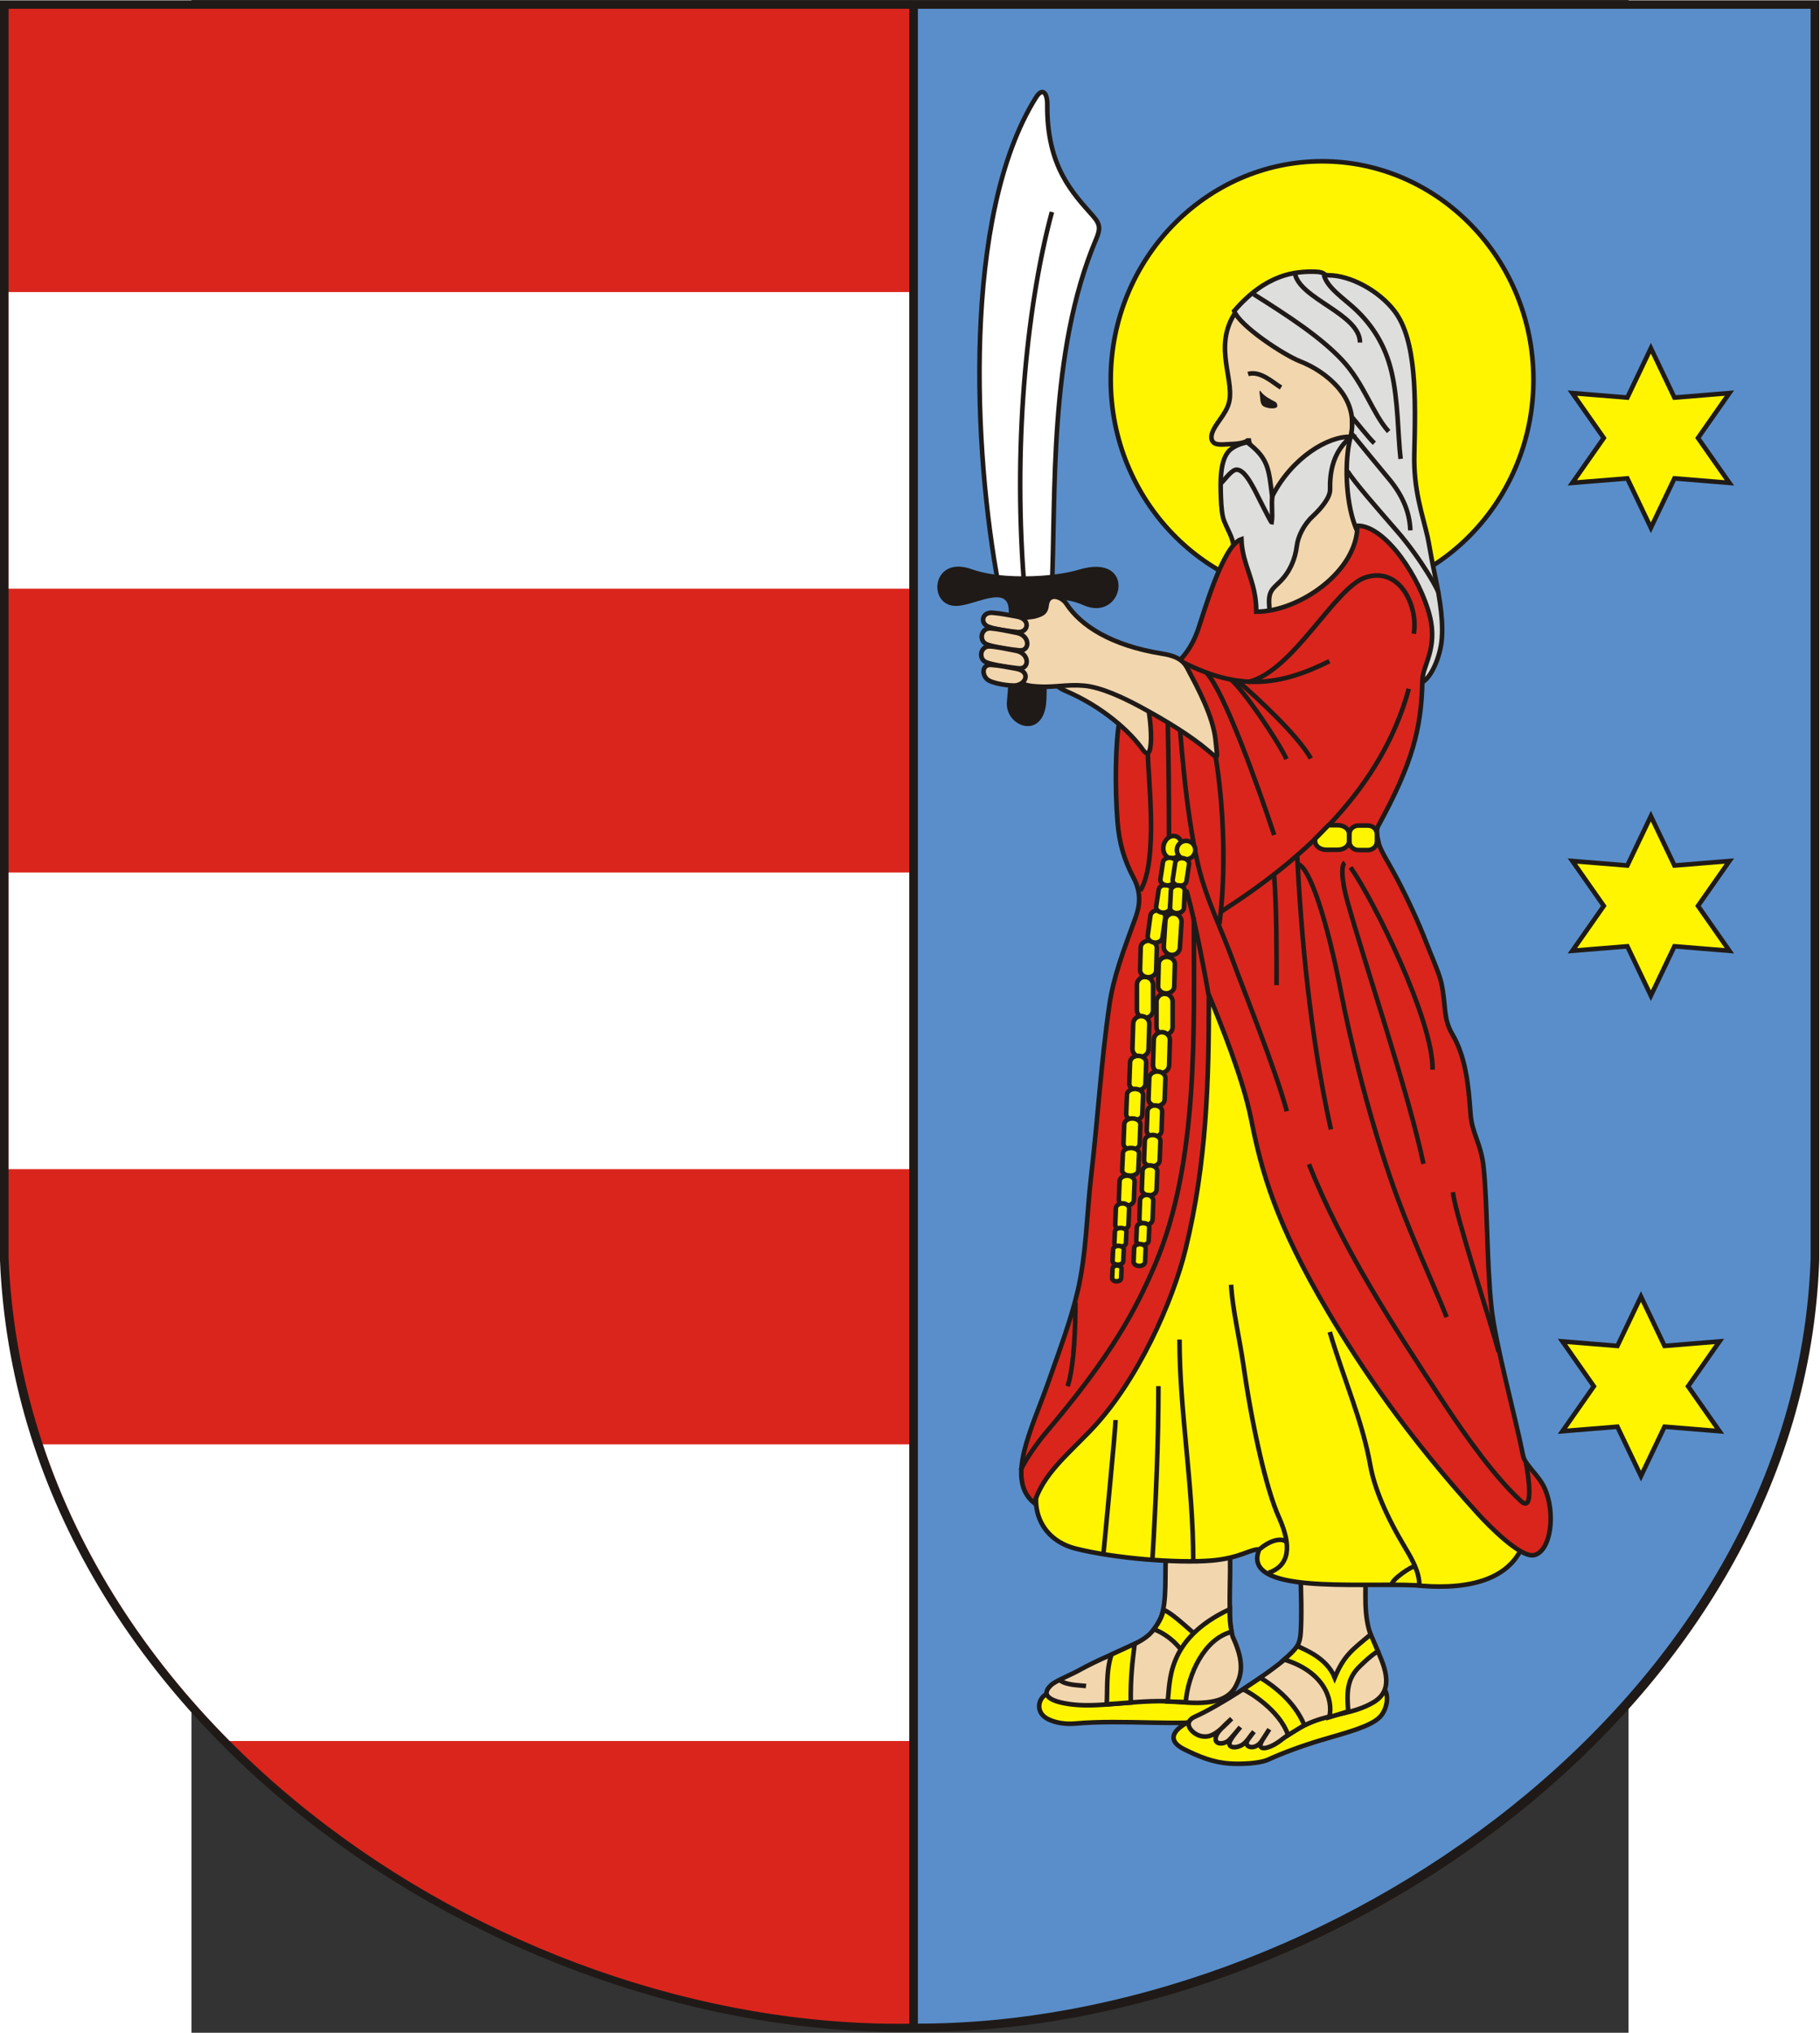 <?xml version="1.0" encoding="UTF-8" standalone="no"?>
<!-- Creator: CorelDRAW -->
<svg
   xmlns:dc="http://purl.org/dc/elements/1.1/"
   xmlns:cc="http://web.resource.org/cc/"
   xmlns:rdf="http://www.w3.org/1999/02/22-rdf-syntax-ns#"
   xmlns:svg="http://www.w3.org/2000/svg"
   xmlns="http://www.w3.org/2000/svg"
   xmlns:sodipodi="http://sodipodi.sourceforge.net/DTD/sodipodi-0.dtd"
   xmlns:inkscape="http://www.inkscape.org/namespaces/inkscape"
   xml:space="preserve"
   width="744.094"
   height="830.9"
   style="shape-rendering:geometricPrecision; text-rendering:geometricPrecision; image-rendering:optimizeQuality; fill-rule:evenodd; clip-rule:evenodd"
   viewBox="0 0 210 297"
   id="svg2"
   sodipodi:version="0.32"
   inkscape:version="0.45.1"
   sodipodi:docname="POL powiat opoczyński COA.svg"
   inkscape:output_extension="org.inkscape.output.svg.inkscape"
   sodipodi:docbase="C:\Users\Mistrz\Desktop"
   version="1.0"><rect x="0" y="0" width="210" height="297" fill="#333333" stroke="none"/><sodipodi:namedview
   inkscape:window-height="480"
   inkscape:window-width="640"
   inkscape:pageshadow="2"
   inkscape:pageopacity="0.0"
   guidetolerance="10.0"
   gridtolerance="10.0"
   objecttolerance="10.0"
   borderopacity="1.0"
   bordercolor="#666666"
   pagecolor="#ffffff"
   id="base"
   height="830.9px"
   width="744.094px" />
 <defs
   id="defs4">
  <style
   type="text/css"
   id="style6">
   
    .str0 {stroke:#1F1A17;stroke-width:0.529}
    .fil5 {fill:none}
    .fil0 {fill:#1F1A17}
    .fil7 {fill:#DA251D}
    .fil6 {fill:#DEDEDD}
    .fil2 {fill:#FFF500}
    .fil4 {fill:white}
    .fil1 {fill:#5A8ECA}
    .fil3 {fill:#F2D6AE}
   
  </style>
 </defs>
 <g
   id="Warstwa_x0020_1"
   transform="matrix(1.266,0,0,1.266,-27.986,-39.535)">
  <g
   id="_76226328">
   <path
   id="_76457528"
   class="fil0"
   d="M -0,31.268 L 210,31.268 L 210,176.676 C 208.228,228.2 153.356,265.948 105.92,265.732 C 57.363,266.61 2.192,229.683 -0,176.676 L -0,31.268 L -0,31.268 z "
   style="fill:#1f1a17" />
   <path
   id="_76457456"
   class="fil1"
   d="M 105.954,32.243 L 209.009,32.243 L 209.009,176.451 C 207.239,227.537 152.798,264.783 105.954,264.772 L 105.954,32.243 L 105.954,32.243 z "
   style="fill:#5a8eca" />
   <path
   id="_76457384"
   class="fil2 str0"
   d="M 121.497,226.514 C 119.824,226.717 119.308,228.809 120.976,229.63 C 121.862,230.067 123.005,230.248 124.185,230.137 C 129.388,229.652 136.997,230.468 140.104,229.759 C 141.947,229.339 140.894,227.644 140.459,226.21 L 121.497,226.514 L 121.497,226.514 z "
   style="fill:#fff500;stroke:#1f1a17;stroke-width:0.529" />
   <path
   id="_76457312"
   class="fil3 str0"
   d="M 134.617,210.474 C 134.393,212.411 134.799,216.237 133.934,218.039 C 133.093,219.794 132.186,220.348 130.856,221.022 C 129.23,221.846 127.085,222.585 124.451,224.051 C 123.735,224.45 121.873,225.22 121.375,225.665 C 119.996,226.897 121.249,227.643 123.818,227.944 C 127.298,228.352 131.647,227.215 136.307,227.661 C 140.044,228.018 141.856,227.363 142.668,225.788 C 143.295,224.572 143.666,223.136 142.371,220.287 C 141.604,218.597 142.166,212.686 141.946,210.21 L 134.617,210.474 L 134.617,210.474 z "
   style="fill:#f2d6ae;stroke:#1f1a17;stroke-width:0.529" />
   <path
   id="_76457240"
   class="fil2 str0"
   d="M 138.088,219.899 L 136.44,221.918 C 136.494,221.659 135.076,219.946 133.195,219.26 C 133.745,218.54 134.166,217.798 134.302,217.009 C 135.54,217.509 137.813,219.851 138.088,219.899 z "
   style="fill:#fff500;stroke:#1f1a17;stroke-width:0.529" />
   <path
   id="_76457168"
   class="fil2 str0"
   d="M 159.696,226.077 C 160.445,226.826 160.09,228.56 159.288,229.383 C 158.192,230.506 155.356,231.204 152.553,232.039 C 150.231,232.731 147.967,233.579 146.42,234.291 C 145.335,234.791 143.11,234.834 141.966,234.758 C 140.014,234.628 138.427,233.971 136.712,233.121 C 134.234,231.892 135.918,230.459 137.775,229.693 C 138.747,229.292 139.687,229.276 140.274,229.133 C 145.35,227.893 150.373,227.061 155.708,227.061 C 156.537,227.061 158.867,226.44 159.696,226.077 z "
   style="fill:#fff500;stroke:#1f1a17;stroke-width:0.529" />
   <path
   id="_76457096"
   class="fil3 str0"
   d="M 150.101,212.682 C 150.202,214.952 150.266,217.698 150.147,219.627 C 150.07,220.885 149.742,221.515 148.464,222.6 C 146.055,224.645 140.732,228.108 137.938,229.347 C 136.44,230.012 137.555,231.263 138.481,231.544 C 139.815,231.95 140.698,231.058 142.17,229.576 C 141.195,230.479 140.586,231.061 140.406,231.528 C 139.97,232.663 141.326,232.608 141.903,232.022 C 142.22,231.699 142.707,231.127 143.177,230.553 C 142.908,230.896 142.337,231.524 142.036,232.071 C 141.497,233.053 142.849,233.059 143.558,232.484 C 144.076,232.063 144.251,231.626 144.742,231.084 C 144.421,231.511 144.121,231.895 144.002,232.095 C 143.518,232.907 144.909,233.281 145.637,232.158 C 145.869,231.799 146.164,231.373 146.521,230.795 C 146.287,231.173 145.997,231.605 145.745,232.015 C 144.852,233.466 146.525,233.101 147.852,232.071 C 148.97,231.203 150.242,230.438 151.56,229.921 C 153.858,229.018 156.227,229.016 158.458,227.742 C 160.813,226.396 160.174,224.093 158.73,221.132 C 157.386,218.376 157.638,216.211 157.638,213.082 L 150.101,212.682 L 150.101,212.682 z "
   style="fill:#f2d6ae;stroke:#1f1a17;stroke-width:0.529" />
   <path
   id="_76457024"
   class="fil2 str0"
   d="M 138.717,141.341 L 138.177,159.519 C 137.846,170.675 130.957,183.48 126.326,192.863 C 125.221,195.101 121.975,198.599 120.332,201.538 C 118.669,204.511 119.743,208.835 124.186,209.955 C 128.593,211.066 135.776,211.658 139.787,211.335 C 143.099,211.069 144.223,210.032 145.364,210.032 C 143.177,215.23 156.496,213.878 163.363,214.184 C 167.68,214.62 175.839,214.61 176.388,206.905 C 169.008,204.566 162,190.085 158.875,183.637 L 144.656,154.3 C 143.757,151.96 141.597,141.161 138.717,141.341 z "
   style="fill:#fff500;stroke:#1f1a17;stroke-width:0.529" />
   <path
   id="_76456952"
   class="fil4 str0"
   d="M 115.27,98.779 C 112.371,83.366 111.058,56.134 119.565,42.508 C 120.371,41.217 120.903,42.017 120.891,43.292 C 120.825,50.483 123.832,53.504 126.186,56.172 C 127.044,57.145 127.014,57.681 126.522,58.845 C 121.01,71.881 121.912,88.314 121.406,99.387 L 115.27,98.779 L 115.27,98.779 z "
   style="fill:#ffffff;stroke:#1f1a17;stroke-width:0.529" />
   <path
   id="_76456880"
   class="fil2 str0"
   d="M 152.613,49.842 C 166.051,49.842 177.011,61.166 177.011,75.051 C 177.011,88.936 166.051,100.26 152.613,100.26 C 139.175,100.26 128.215,88.936 128.215,75.051 C 128.215,61.166 139.175,49.842 152.613,49.842 z "
   style="fill:#fff500;stroke:#1f1a17;stroke-width:0.529" />
   <polygon
   id="_76456808"
   class="fil2 str0"
   points="190.567,71.416 193.286,77.114 199.631,76.596 196.005,81.776 199.631,86.956 193.286,86.439 190.567,92.136 187.848,86.439 181.503,86.956 185.129,81.776 181.503,76.596 187.848,77.114 190.567,71.416 "
   style="fill:#fff500;stroke:#1f1a17;stroke-width:0.529" />
   <polygon
   id="_76456736"
   class="fil2 str0"
   points="190.567,125.418 193.286,131.116 199.631,130.598 196.005,135.778 199.631,140.958 193.286,140.44 190.567,146.138 187.848,140.44 181.503,140.958 185.129,135.778 181.503,130.598 187.848,131.116 190.567,125.418 "
   style="fill:#fff500;stroke:#1f1a17;stroke-width:0.529" />
   <polygon
   id="_76456664"
   class="fil2 str0"
   points="189.422,180.862 192.141,186.56 198.486,186.042 194.86,191.222 198.486,196.402 192.141,195.884 189.422,201.582 186.702,195.884 180.358,196.402 183.983,191.222 180.358,186.042 186.703,186.56 189.422,180.862 "
   style="fill:#fff500;stroke:#1f1a17;stroke-width:0.529" />
   <path
   id="_76456592"
   class="fil3 str0"
   d="M 142.739,67.092 C 139.762,71.31 142.854,75.384 141.725,78.123 C 141.407,78.897 140.938,79.471 140.506,80.111 C 140.143,80.648 139.483,81.688 140.073,82.285 C 140.447,82.665 141.485,82.492 141.989,82.48 C 143.133,82.455 144.14,82.252 144.14,81.802 C 144.14,82.985 145.666,84.316 145.622,86.015 L 145.4,94.516 C 145.4,96.66 145.228,98.884 145.4,101.021 C 145.711,104.887 153.078,99.206 155.492,96.607 C 156.385,95.645 156.762,93.676 156.737,92.412 C 156.699,90.493 156.129,88.889 156.118,87.398 L 156.074,81.362 C 156.047,77.664 156.569,75.704 152.866,73.871 C 149.251,72.082 145.252,69.827 142.739,67.092 L 142.739,67.092 z "
   style="fill:#f2d6ae;stroke:#1f1a17;stroke-width:0.529" />
   <path
   id="_76456520"
   class="fil5 str0"
   d="M 144.071,74.391 C 145.475,73.983 146.925,75.373 147.873,75.95"
   style="fill:none;stroke:#1f1a17;stroke-width:0.529" />
   <path
   id="_76429888"
   class="fil0"
   d="M 145.505,76.375 C 145.975,77.002 146.674,77.318 147.238,77.626 C 147.413,77.721 147.555,78.165 147.334,78.269 C 146.992,78.431 146.302,78.366 145.873,78.133 C 145.422,77.888 145.506,77.24 145.419,76.755 C 145.365,76.448 145.374,76.2 145.505,76.375 z "
   style="fill:#1f1a17" />
   <path
   id="_76429816"
   class="fil6 str0"
   d="M 142.467,67.117 C 146.178,62.813 149.521,62.527 151.839,62.588 C 153.028,62.62 152.717,63.001 153.337,62.999 C 155.842,62.992 159.132,64.741 160.953,67.104 C 163.536,70.456 163.42,77.169 163.258,83.61 C 163.153,87.781 164.198,90.577 164.788,93.185 C 164.974,94.004 165.161,95.318 165.487,96.868 C 165.996,99.288 166.627,102.284 166.44,104.878 C 166.279,107.107 165.155,109.483 164.152,109.985 C 164.45,107.329 164.336,105.226 164.266,103.543 C 164.166,101.156 163.676,99.703 162.474,98.476 C 161.56,97.543 160.475,96.293 159.585,95.503 C 158.016,94.108 157.065,93.672 156.403,91.875 C 155.3,88.882 155.203,84.352 155.872,81.751 C 156.461,79.463 155.833,77.437 154.291,75.764 C 153.198,74.577 151.71,73.567 150.062,72.923 C 148.163,72.181 143.075,68.82 142.467,67.117 z "
   style="fill:#dededd;stroke:#1f1a17;stroke-width:0.529" />
   <path
   id="_76429744"
   class="fil6 str0"
   d="M 155.946,81.642 C 153.332,81.526 149.137,84.025 146.85,88.512 C 146.452,85.428 146.484,84.169 143.967,82.274 C 143.101,82.443 142.484,82.742 142.045,83.102 C 140.741,84.174 140.887,87.051 140.933,88.621 C 140.965,89.708 141.076,90.793 141.305,91.35 C 141.964,92.954 142.381,93.312 142.414,94.764 C 142.465,97.014 142.297,99.336 142.233,101.591 C 142.208,102.489 142.352,103.325 142.885,103.336 C 143.358,103.345 143.844,103.524 143.885,104.102 C 143.924,104.664 144.353,105.044 144.582,105.606 C 144.811,105.106 145.263,104.582 145.382,103.975 C 145.51,103.321 145.826,102.935 146.147,102.695 C 146.692,102.287 146.508,101.387 146.494,100.767 C 146.462,99.402 146.976,99.128 147.747,98.365 C 148.881,97.242 149.505,95.789 149.696,94.24 C 149.827,93.177 150.47,91.806 151.503,90.844 C 152.619,89.803 153.552,88.599 153.533,87.726 C 153.488,85.681 153.879,83.343 155.946,81.642 L 155.946,81.642 z "
   style="fill:#dededd;stroke:#1f1a17;stroke-width:0.529" />
   <path
   id="_76429672"
   class="fil5 str0"
   d="M 140.986,86.968 C 141.55,86.377 142.234,85.39 142.79,85.434 C 143.571,85.496 144.253,86.708 144.786,87.688 C 144.959,88.007 146.689,91.521 146.792,91.521 C 146.95,90.507 146.724,89.467 146.882,88.454"
   style="fill:none;stroke:#1f1a17;stroke-width:0.529" />
   <path
   id="_76429600"
   class="fil5 str0"
   d="M 144.716,65.186 C 148.898,67.808 152.467,70.174 154.905,72.759 C 157.449,75.455 158.445,78.991 160.296,81.031"
   style="fill:none;stroke:#1f1a17;stroke-width:0.529" />
   <path
   id="_76429528"
   class="fil5 str0"
   d="M 149.469,62.742 C 149.956,65.723 156.988,67.441 156.988,70.762"
   style="fill:none;stroke:#1f1a17;stroke-width:0.529" />
   <path
   id="_76429456"
   class="fil5 str0"
   d="M 152.822,62.973 C 153.22,64.459 155.097,65.648 156.459,66.925 C 158.458,68.799 159.903,71.114 160.612,74.073 C 161.402,77.369 161.352,81.356 161.676,84.189"
   style="fill:none;stroke:#1f1a17;stroke-width:0.529" />
   <path
   id="_76429384"
   class="fil5 str0"
   d="M 156.112,79.424 C 156.383,79.713 158.067,81.856 158.649,82.378"
   style="fill:none;stroke:#1f1a17;stroke-width:0.529" />
   <path
   id="_76429312"
   class="fil5 str0"
   d="M 162.798,92.436 C 162.728,90.16 161.748,88.165 160.224,86.373 C 159.681,85.735 156.843,82.277 156.07,81.323"
   style="fill:none;stroke:#1f1a17;stroke-width:0.529" />
   <path
   id="_76429240"
   class="fil5 str0"
   d="M 155.557,85.611 C 156.334,86.877 159.066,89.994 161.287,92.549 C 164.059,95.738 166.258,99.694 166.007,99.646"
   style="fill:none;stroke:#1f1a17;stroke-width:0.529" />
   <path
   id="_76429168"
   class="fil7 str0"
   d="M 143.299,93.451 C 141.147,94.165 138.951,102.006 138.282,103.928 C 136.003,110.477 130.305,108.941 129.236,114.327 C 128.75,116.776 128.693,122.236 128.997,126.033 C 129.193,128.482 129.716,130.377 130.858,132.542 C 131.736,134.208 131.602,135.689 131.092,137.095 C 129.63,141.121 128.546,143.906 128.057,147.255 C 127.106,153.756 126.724,160.376 125.952,166.984 C 125.451,171.275 125.413,175.879 124.41,180.196 C 123.632,183.544 122.305,187.057 121.058,190.619 C 119.12,196.15 116.02,201.969 119.383,204.698 C 120.407,201.436 122.943,199.36 125.824,196.386 C 131.284,190.749 135.402,181.38 136.869,175.335 C 139.276,165.421 139.546,156.155 139.546,146.047 C 140.812,149.11 143.474,155.624 144.427,160.418 C 145.6,166.315 147.231,172.383 153.309,182.622 C 157.174,189.131 162.452,196.958 170.672,206.001 C 171.704,207.137 175.545,211.099 177.118,210.697 C 179.054,210.203 179.61,205.777 178.252,202.88 C 177.588,201.465 176.02,200.262 175.82,199.246 C 174.9,194.594 172.604,186.356 172.155,182.047 C 171.591,176.64 171.716,170.224 171.249,165.884 C 170.95,163.102 169.911,162.121 169.742,159.703 C 169.505,156.304 169.164,153.171 167.651,150.59 C 166.527,148.672 166.963,147.267 166.365,144.607 C 166.116,143.5 165.121,141.273 164.663,140.074 C 163.745,137.669 162.46,134.919 161.311,132.73 C 160.297,130.799 159.322,129.35 159.154,128.529 C 159.015,127.854 158.785,127.111 159.106,126.523 C 163.065,119.279 164.078,115.284 164.19,109.753 C 164.225,107.987 165.988,106.099 165.039,102.311 C 163.964,98.019 159.985,91.896 156.688,91.896 C 156.688,97.205 149.919,101.827 145.019,101.827 C 145.019,98.254 143.401,96.514 143.299,93.451 L 143.299,93.451 z "
   style="fill:#da251d;stroke:#1f1a17;stroke-width:0.529" />
   <path
   id="_76429096"
   class="fil0"
   d="M 116.447,101.74 C 116.447,98.57 112.465,101.16 110.352,101.16 C 107.008,101.16 107.524,95.25 112.157,96.917 C 113.595,97.435 115.161,97.6 116.058,97.668 C 118.609,97.861 122.097,97.702 124.556,96.966 C 131.31,94.943 129.777,103.141 125.072,101.076 C 124.086,100.643 123.311,100.483 122.311,100.425 C 120.78,100.335 120.632,102.2 120.701,104.749 C 120.78,107.639 120.901,111.159 120.751,112.481 C 120.272,116.675 115.929,115.055 116.236,112.16 C 116.535,109.342 116.497,104.195 116.447,101.74 L 116.447,101.74 z "
   style="fill:#1f1a17" />
   <path
   id="_76429024"
   class="fil3 str0"
   d="M 121.807,109.992 C 121.807,110.296 122.343,110.682 123.042,110.981 C 127.251,112.786 130.436,115.634 131.94,117.776 C 133.439,119.908 132.863,112.578 132.012,111.143 C 130.906,109.279 121.807,107.093 121.807,109.992 L 121.807,109.992 z "
   style="fill:#f2d6ae;stroke:#1f1a17;stroke-width:0.529" />
   <path
   id="_76428952"
   class="fil5 str0"
   d="M 118.177,98.151 C 116.909,81.368 118.732,65.638 121.423,55.702"
   style="fill:none;stroke:#1f1a17;stroke-width:0.529" />
   <path
   id="_76428880"
   class="fil3 str0"
   d="M 140.324,116.701 C 140.052,113.882 138.206,110.517 137.031,108.293 C 136.467,107.224 135.417,106.874 134.139,106.668 C 128.288,105.727 124.745,103.445 123.084,100.895 C 122.554,100.082 120.979,99.514 120.81,101.108 C 120.732,101.847 120.395,102.075 119.656,102.301 C 118.298,102.716 117.654,102.008 117.496,104.002 C 117.365,105.659 117.587,107.272 117.769,108.906 C 117.897,110.064 117.817,110.33 119.74,110.46 C 121.72,110.593 123.187,110.178 125.167,110.365 C 127.101,110.546 129.664,111.723 131.943,112.973 C 134.497,114.373 137.354,116.07 139.506,117.897 C 140.717,118.924 140.542,118.969 140.324,116.701 L 140.324,116.701 z "
   style="fill:#f2d6ae;stroke:#1f1a17;stroke-width:0.529" />
   <path
   id="_76428808"
   class="fil3 str0"
   d="M 117.432,102.391 C 116.485,102.213 115.5,102.019 114.55,101.946 C 113.479,101.864 113.156,102.923 113.844,103.421 C 114.418,103.837 116.904,104.115 117.417,104.17 C 118.704,104.309 119.026,102.691 117.432,102.391 L 117.432,102.391 z "
   style="fill:#f2d6ae;stroke:#1f1a17;stroke-width:0.529" />
   <path
   id="_76428736"
   class="fil3 str0"
   d="M 117.349,104.26 C 116.402,104.082 115.314,103.826 114.365,103.753 C 113.294,103.671 113.012,104.977 113.7,105.475 C 114.273,105.891 117.129,106.231 117.642,106.286 C 118.93,106.424 118.943,104.56 117.349,104.26 L 117.349,104.26 z "
   style="fill:#f2d6ae;stroke:#1f1a17;stroke-width:0.529" />
   <path
   id="_76428664"
   class="fil3 str0"
   d="M 117.288,106.334 C 116.341,106.156 115.254,105.9 114.303,105.827 C 113.233,105.745 112.951,107.051 113.638,107.549 C 114.212,107.965 117.068,108.305 117.581,108.36 C 118.868,108.498 118.882,106.634 117.288,106.334 L 117.288,106.334 z "
   style="fill:#f2d6ae;stroke:#1f1a17;stroke-width:0.529" />
   <path
   id="_76428592"
   class="fil3 str0"
   d="M 117.329,108.409 C 116.382,108.231 115.397,108.037 114.447,107.964 C 113.376,107.882 113.312,109.017 113.926,109.604 C 114.5,110.152 116.76,110.418 117.273,110.332 C 118.55,110.118 118.923,108.709 117.329,108.409 L 117.329,108.409 z "
   style="fill:#f2d6ae;stroke:#1f1a17;stroke-width:0.529" />
   <path
   id="_76428520"
   class="fil5 str0"
   d="M 136.645,107.711 C 142.932,110.854 147.516,110.505 153.453,107.536"
   style="fill:none;stroke:#1f1a17;stroke-width:0.529" />
   <path
   id="_76428448"
   class="fil5 str0"
   d="M 142.975,109.894 C 145.219,111.867 149.841,116.118 151.311,118.76"
   style="fill:none;stroke:#1f1a17;stroke-width:0.529" />
   <path
   id="_76428376"
   class="fil5 str0"
   d="M 142.102,109.676 C 143.561,110.862 147.55,116.774 148.504,118.836"
   style="fill:none;stroke:#1f1a17;stroke-width:0.529" />
   <path
   id="_76428304"
   class="fil5 str0"
   d="M 139.287,108.905 C 141.263,110.939 145.194,121.885 147.082,127.593"
   style="fill:none;stroke:#1f1a17;stroke-width:0.529" />
   <path
   id="_76428232"
   class="fil5 str0"
   d="M 144.067,109.938 C 149.323,108.709 154.109,98.932 157.688,97.845 C 161.795,96.597 163.724,101.502 163.192,104.364"
   style="fill:none;stroke:#1f1a17;stroke-width:0.529" />
   <path
   id="_76428160"
   class="fil5 str0"
   d="M 140.269,118.232 C 141.293,124.227 141.544,131.893 140.759,137.889"
   style="fill:none;stroke:#1f1a17;stroke-width:0.529" />
   <path
   id="_76428088"
   class="fil5 str0"
   d="M 162.621,110.723 C 159.499,122.238 150.377,130.411 141.004,136.407"
   style="fill:none;stroke:#1f1a17;stroke-width:0.529" />
   <path
   id="_76428016"
   class="fil5 str0"
   d="M 136.233,115.613 C 136.719,121.66 137.317,126.671 138.24,130.793 C 139.153,134.871 141.042,138.537 142.452,142.462 C 143.443,145.225 147.173,154.438 148.542,159.476"
   style="fill:none;stroke:#1f1a17;stroke-width:0.529" />
   <path
   id="_76427944"
   class="fil5 str0"
   d="M 134.802,114.744 C 134.899,118.631 134.941,123.979 134.941,127.868"
   style="fill:none;stroke:#1f1a17;stroke-width:0.529" />
   <path
   id="_76418600"
   class="fil5 str0"
   d="M 132.498,118.148 C 132.49,120.63 133.762,130.558 131.625,134.036"
   style="fill:none;stroke:#1f1a17;stroke-width:0.529" />
   <path
   id="_76418528"
   class="fil5 str0"
   d="M 147.079,132.292 C 147.376,136.27 147.359,140.954 147.359,144.922"
   style="fill:none;stroke:#1f1a17;stroke-width:0.529" />
   <path
   id="_76418456"
   class="fil5 str0"
   d="M 149.734,129.919 C 150.187,138.996 151.188,150.541 153.63,161.577"
   style="fill:none;stroke:#1f1a17;stroke-width:0.529" />
   <path
   id="_76418384"
   class="fil5 str0"
   d="M 149.756,130.95 C 151.128,131.085 153.206,137.449 154.823,145.857 C 155.724,150.539 157.68,158.947 160.476,167.125 C 162.622,173.4 165.584,179.669 166.992,183.237"
   style="fill:none;stroke:#1f1a17;stroke-width:0.529" />
   <path
   id="_76418312"
   class="fil5 str0"
   d="M 155.247,130.774 C 154.805,131.067 154.842,132.756 155.523,135.207 C 157.527,142.419 162.583,157.322 164.316,165.544"
   style="fill:none;stroke:#1f1a17;stroke-width:0.529" />
   <path
   id="_76418240"
   class="fil5 str0"
   d="M 155.898,131.329 C 158.481,134.968 165.463,148.962 165.368,154.685"
   style="fill:none;stroke:#1f1a17;stroke-width:0.529" />
   <path
   id="_76418168"
   class="fil5 str0"
   d="M 167.701,168.822 C 168.14,171.898 172.118,183.94 172.995,187.243"
   style="fill:none;stroke:#1f1a17;stroke-width:0.529" />
   <path
   id="_76418096"
   class="fil5 str0"
   d="M 151.099,165.593 C 154.889,175.181 160.831,184.265 166.473,192.853 C 169.513,197.48 172.689,201.809 175.575,204.474 C 177.087,205.87 176.421,201.441 176.144,200.025"
   style="fill:none;stroke:#1f1a17;stroke-width:0.529" />
   <path
   id="_76418024"
   class="fil5 str0"
   d="M 124.143,181.512 C 124.143,184.131 124.023,188.852 123.237,191.209"
   style="fill:none;stroke:#1f1a17;stroke-width:0.529" />
   <path
   id="_76417952"
   class="fil5 str0"
   d="M 117.818,200.908 C 118.32,199.738 119.769,197.698 120.725,196.573 C 128.247,187.716 131.05,182.534 133.351,177.131 C 138.404,165.271 137.808,149.855 137.808,137.103"
   style="fill:none;stroke:#1f1a17;stroke-width:0.529" />
   <path
   id="_76417880"
   class="fil5 str0"
   d="M 136.927,133.95 C 137.468,135.44 138.807,141.955 139.514,146.061"
   style="fill:none;stroke:#1f1a17;stroke-width:0.529" />
   <path
   id="_76417808"
   class="fil2 str0"
   d="M 156.814,126.501 L 157.893,126.501 C 158.473,126.501 158.947,126.948 158.947,127.494 L 158.947,128.345 C 158.947,128.891 158.473,129.338 157.893,129.338 L 156.814,129.338 C 156.234,129.338 155.76,128.891 155.76,128.345 L 155.76,127.494 C 155.76,126.948 156.234,126.501 156.814,126.501 L 156.814,126.501 z "
   style="fill:#fff500;stroke:#1f1a17;stroke-width:0.529" />
   <path
   id="_76417736"
   class="fil2 str0"
   d="M 153.351,126.466 L 154.428,126.466 C 155.141,126.466 155.725,126.913 155.725,127.459 L 155.725,128.31 C 155.725,128.856 155.141,129.303 154.428,129.303 L 153.1,129.303 C 152.386,129.303 151.803,128.856 151.803,128.31 L 151.803,128.046 L 153.351,126.466 L 153.351,126.466 z "
   style="fill:#fff500;stroke:#1f1a17;stroke-width:0.529" />
   <path
   id="_76417664"
   class="fil2 str0"
   d="M 132.169,143.967 L 132.169,143.967 C 132.681,143.967 133.1,144.375 133.1,144.873 L 133.1,147.807 C 133.1,148.305 132.681,148.713 132.169,148.713 L 132.169,148.713 C 131.657,148.713 131.238,148.305 131.238,147.807 L 131.238,144.873 C 131.238,144.375 131.657,143.967 132.169,143.967 z "
   style="fill:#fff500;stroke:#1f1a17;stroke-width:0.529" />
   <path
   id="_76413200"
   class="fil2 str0"
   d="M 132.625,139.799 L 132.625,139.799 C 133.137,139.813 133.546,140.186 133.534,140.629 L 133.463,143.232 C 133.451,143.674 133.022,144.025 132.51,144.011 L 132.51,144.011 C 131.998,143.997 131.589,143.624 131.601,143.181 L 131.672,140.578 C 131.684,140.136 132.113,139.785 132.625,139.799 z "
   style="fill:#fff500;stroke:#1f1a17;stroke-width:0.529" />
   <path
   id="_76413128"
   class="fil2 str0"
   d="M 133.75,136.303 L 133.75,136.303 C 134.219,136.363 134.559,136.73 134.505,137.119 L 134.19,139.412 C 134.136,139.802 133.709,140.071 133.24,140.012 L 133.24,140.012 C 132.771,139.952 132.431,139.585 132.485,139.196 L 132.8,136.903 C 132.854,136.513 133.281,136.243 133.75,136.303 z "
   style="fill:#fff500;stroke:#1f1a17;stroke-width:0.529" />
   <path
   id="_76413056"
   class="fil2 str0"
   d="M 134.71,141.662 L 134.71,141.662 C 135.222,141.676 135.631,142.049 135.619,142.491 L 135.548,145.095 C 135.536,145.537 135.107,145.888 134.595,145.874 L 134.595,145.874 C 134.083,145.86 133.674,145.487 133.686,145.044 L 133.757,142.441 C 133.769,141.999 134.198,141.648 134.71,141.662 z "
   style="fill:#fff500;stroke:#1f1a17;stroke-width:0.529" />
   <path
   id="_76412984"
   class="fil2 str0"
   d="M 134.431,145.919 L 134.431,145.919 C 134.943,145.919 135.362,146.327 135.362,146.825 L 135.362,149.759 C 135.362,150.257 134.943,150.665 134.431,150.665 L 134.431,150.665 C 133.919,150.665 133.5,150.257 133.5,149.759 L 133.5,146.825 C 133.5,146.327 133.919,145.919 134.431,145.919 z "
   style="fill:#fff500;stroke:#1f1a17;stroke-width:0.529" />
   <path
   id="_76412912"
   class="fil2 str0"
   d="M 135.68,127.73 C 136.249,127.872 136.57,128.559 136.395,129.258 C 136.22,129.957 135.613,130.411 135.044,130.268 C 134.476,130.126 134.155,129.44 134.33,128.741 C 134.505,128.042 135.111,127.588 135.68,127.73 z "
   style="fill:#fff500;stroke:#1f1a17;stroke-width:0.529" />
   <path
   id="_76412840"
   class="fil2 str0"
   d="M 136.914,128.267 C 137.5,128.267 137.978,128.745 137.978,129.331 C 137.978,129.918 137.5,130.396 136.914,130.396 C 136.328,130.396 135.85,129.918 135.85,129.331 C 135.85,128.745 136.328,128.267 136.914,128.267 z "
   style="fill:#fff500;stroke:#1f1a17;stroke-width:0.529" />
   <path
   id="_76412768"
   class="fil2 str0"
   d="M 134.642,133.375 L 134.642,133.375 C 135.08,133.426 135.398,133.741 135.348,134.075 L 135.053,136.04 C 135.003,136.374 134.604,136.605 134.165,136.554 L 134.165,136.554 C 133.727,136.503 133.41,136.188 133.46,135.854 L 133.754,133.889 C 133.804,133.555 134.204,133.324 134.642,133.375 z "
   style="fill:#fff500;stroke:#1f1a17;stroke-width:0.529" />
   <path
   id="_76412696"
   class="fil2 str0"
   d="M 135.13,130.226 L 135.13,130.226 C 135.568,130.277 135.886,130.592 135.836,130.926 L 135.541,132.891 C 135.491,133.225 135.092,133.456 134.653,133.405 L 134.653,133.405 C 134.215,133.354 133.898,133.039 133.948,132.705 L 134.242,130.74 C 134.292,130.406 134.692,130.175 135.13,130.226 z "
   style="fill:#fff500;stroke:#1f1a17;stroke-width:0.529" />
   <path
   id="_76412624"
   class="fil2 str0"
   d="M 136.549,130.27 L 136.549,130.27 C 136.987,130.321 137.305,130.636 137.255,130.97 L 136.96,132.935 C 136.91,133.269 136.511,133.5 136.072,133.449 L 136.072,133.449 C 135.634,133.398 135.317,133.083 135.367,132.749 L 135.661,130.784 C 135.711,130.45 136.111,130.219 136.549,130.27 z "
   style="fill:#fff500;stroke:#1f1a17;stroke-width:0.529" />
   <path
   id="_76412552"
   class="fil2 str0"
   d="M 135.989,133.403 L 135.989,133.403 C 136.43,133.41 136.778,133.691 136.762,134.028 L 136.666,136.013 C 136.65,136.35 136.276,136.621 135.834,136.614 L 135.834,136.614 C 135.393,136.607 135.046,136.326 135.062,135.989 L 135.157,134.004 C 135.174,133.667 135.548,133.396 135.989,133.403 z "
   style="fill:#fff500;stroke:#1f1a17;stroke-width:0.529" />
   <path
   id="_76412480"
   class="fil2 str0"
   d="M 135.514,136.655 L 135.514,136.655 C 136.025,136.697 136.417,137.142 136.385,137.644 L 136.197,140.6 C 136.166,141.101 135.722,141.478 135.211,141.436 L 135.211,141.436 C 134.7,141.394 134.308,140.949 134.34,140.447 L 134.527,137.491 C 134.559,136.989 135.003,136.613 135.514,136.655 z "
   style="fill:#fff500;stroke:#1f1a17;stroke-width:0.529" />
   <path
   id="_76412408"
   class="fil2 str0"
   d="M 134.142,150.348 L 134.142,150.348 C 134.654,150.363 135.06,150.78 135.045,151.274 L 134.956,154.179 C 134.941,154.673 134.51,155.064 133.998,155.049 L 133.998,155.049 C 133.486,155.033 133.079,154.617 133.094,154.123 L 133.184,151.217 C 133.199,150.724 133.63,150.333 134.142,150.348 z "
   style="fill:#fff500;stroke:#1f1a17;stroke-width:0.529" />
   <path
   id="_76412336"
   class="fil2 str0"
   d="M 131.768,148.491 L 131.768,148.491 C 132.28,148.506 132.686,148.923 132.671,149.417 L 132.582,152.322 C 132.567,152.816 132.136,153.207 131.624,153.192 L 131.624,153.192 C 131.112,153.176 130.705,152.76 130.72,152.266 L 130.809,149.36 C 130.825,148.867 131.256,148.476 131.768,148.491 z "
   style="fill:#fff500;stroke:#1f1a17;stroke-width:0.529" />
   <path
   id="_76384120"
   class="fil2 str0"
   d="M 131.407,153.082 L 131.407,153.082 C 131.919,153.095 132.326,153.448 132.31,153.865 L 132.221,156.325 C 132.206,156.743 131.775,157.074 131.263,157.061 L 131.263,157.061 C 130.751,157.048 130.344,156.695 130.359,156.277 L 130.448,153.818 C 130.464,153.4 130.895,153.069 131.407,153.082 z "
   style="fill:#fff500;stroke:#1f1a17;stroke-width:0.529" />
   <path
   id="_76384048"
   class="fil2 str0"
   d="M 133.626,154.888 L 133.626,154.888 C 134.138,154.901 134.545,155.254 134.529,155.671 L 134.44,158.131 C 134.425,158.548 133.994,158.88 133.482,158.867 L 133.482,158.867 C 132.97,158.853 132.563,158.501 132.578,158.083 L 132.667,155.624 C 132.683,155.206 133.114,154.875 133.626,154.888 z "
   style="fill:#fff500;stroke:#1f1a17;stroke-width:0.529" />
   <path
   id="_76383976"
   class="fil2 str0"
   d="M 131.046,156.9 L 131.046,156.9 C 131.558,156.912 131.965,157.232 131.949,157.612 L 131.86,159.849 C 131.845,160.228 131.414,160.529 130.902,160.518 L 130.902,160.518 C 130.39,160.506 129.983,160.185 129.998,159.805 L 130.088,157.569 C 130.103,157.189 130.534,156.888 131.046,156.9 z "
   style="fill:#fff500;stroke:#1f1a17;stroke-width:0.529" />
   <path
   id="_76383904"
   class="fil2 str0"
   d="M 133.33,158.809 L 133.33,158.809 C 133.798,158.821 134.17,159.141 134.156,159.521 L 134.075,161.758 C 134.061,162.137 133.666,162.439 133.198,162.427 L 133.198,162.427 C 132.73,162.415 132.358,162.094 132.371,161.714 L 132.453,159.478 C 132.467,159.098 132.862,158.797 133.33,158.809 z "
   style="fill:#fff500;stroke:#1f1a17;stroke-width:0.529" />
   <path
   id="_76383832"
   class="fil2 str0"
   d="M 130.737,160.305 L 130.737,160.305 C 131.249,160.317 131.655,160.637 131.64,161.017 L 131.551,163.254 C 131.536,163.633 131.105,163.934 130.593,163.923 L 130.593,163.923 C 130.081,163.911 129.674,163.59 129.689,163.21 L 129.779,160.974 C 129.794,160.594 130.225,160.293 130.737,160.305 z "
   style="fill:#fff500;stroke:#1f1a17;stroke-width:0.529" />
   <path
   id="_76383760"
   class="fil2 str0"
   d="M 133.076,162.214 L 133.076,162.214 C 133.571,162.226 133.965,162.546 133.95,162.926 L 133.864,165.163 C 133.849,165.542 133.432,165.844 132.936,165.832 L 132.936,165.832 C 132.441,165.82 132.048,165.499 132.062,165.119 L 132.149,162.883 C 132.163,162.503 132.581,162.202 133.076,162.214 L 133.076,162.214 z "
   style="fill:#fff500;stroke:#1f1a17;stroke-width:0.529" />
   <path
   id="_76383688"
   class="fil2 str0"
   d="M 130.582,163.711 L 130.582,163.711 C 131.094,163.721 131.5,164.005 131.485,164.342 L 131.396,166.323 C 131.381,166.66 130.95,166.926 130.438,166.916 L 130.438,166.916 C 129.926,166.905 129.519,166.621 129.534,166.285 L 129.624,164.304 C 129.639,163.967 130.07,163.7 130.582,163.711 z "
   style="fill:#fff500;stroke:#1f1a17;stroke-width:0.529" />
   <path
   id="_76383616"
   class="fil2 str0"
   d="M 132.762,165.723 L 132.762,165.723 C 133.23,165.734 133.602,166.041 133.588,166.405 L 133.507,168.545 C 133.493,168.909 133.098,169.197 132.63,169.186 L 132.63,169.186 C 132.162,169.174 131.79,168.868 131.804,168.504 L 131.885,166.363 C 131.899,166 132.294,165.712 132.762,165.723 z "
   style="fill:#fff500;stroke:#1f1a17;stroke-width:0.529" />
   <path
   id="_76383544"
   class="fil2 str0"
   d="M 130.128,166.91 L 130.128,166.91 C 130.605,166.921 130.983,167.228 130.969,167.592 L 130.886,169.732 C 130.872,170.096 130.47,170.384 129.994,170.373 L 129.994,170.373 C 129.517,170.361 129.138,170.055 129.152,169.691 L 129.235,167.55 C 129.25,167.187 129.651,166.899 130.128,166.91 z "
   style="fill:#fff500;stroke:#1f1a17;stroke-width:0.529" />
   <path
   id="_76383472"
   class="fil2 str0"
   d="M 132.384,169.128 L 132.384,169.128 C 132.804,169.139 133.137,169.446 133.124,169.81 L 133.051,171.95 C 133.039,172.314 132.685,172.602 132.266,172.591 L 132.266,172.591 C 131.846,172.579 131.513,172.273 131.525,171.909 L 131.598,169.768 C 131.611,169.405 131.964,169.117 132.384,169.128 z "
   style="fill:#fff500;stroke:#1f1a17;stroke-width:0.529" />
   <path
   id="_76383400"
   class="fil2 str0"
   d="M 129.598,170.108 L 129.598,170.108 C 130.018,170.118 130.351,170.388 130.338,170.708 L 130.265,172.594 C 130.253,172.914 129.899,173.168 129.48,173.158 L 129.48,173.158 C 129.06,173.148 128.727,172.878 128.739,172.558 L 128.812,170.672 C 128.825,170.352 129.178,170.098 129.598,170.108 z "
   style="fill:#fff500;stroke:#1f1a17;stroke-width:0.529" />
   <path
   id="_76383328"
   class="fil2 str0"
   d="M 131.968,172.378 L 131.968,172.378 C 132.361,172.386 132.672,172.61 132.661,172.876 L 132.592,174.438 C 132.581,174.704 132.25,174.914 131.857,174.906 L 131.857,174.906 C 131.465,174.898 131.153,174.674 131.165,174.408 L 131.233,172.845 C 131.245,172.58 131.575,172.37 131.968,172.378 z "
   style="fill:#fff500;stroke:#1f1a17;stroke-width:0.529" />
   <path
   id="_76383256"
   class="fil2 str0"
   d="M 131.603,174.803 L 131.603,174.803 C 131.969,174.811 132.259,175.035 132.248,175.301 L 132.184,176.863 C 132.173,177.129 131.865,177.339 131.5,177.331 L 131.5,177.331 C 131.135,177.323 130.844,177.099 130.855,176.833 L 130.919,175.27 C 130.93,175.005 131.238,174.795 131.603,174.803 z "
   style="fill:#fff500;stroke:#1f1a17;stroke-width:0.529" />
   <path
   id="_76383184"
   class="fil2 str0"
   d="M 129.384,172.946 L 129.384,172.946 C 129.75,172.953 130.04,173.146 130.029,173.374 L 129.965,174.717 C 129.954,174.945 129.646,175.126 129.281,175.119 L 129.281,175.119 C 128.915,175.112 128.625,174.919 128.636,174.691 L 128.7,173.348 C 128.711,173.12 129.018,172.939 129.384,172.946 z "
   style="fill:#fff500;stroke:#1f1a17;stroke-width:0.529" />
   <path
   id="_76356304"
   class="fil2 str0"
   d="M 129.122,175.01 L 129.122,175.01 C 129.46,175.017 129.729,175.21 129.719,175.438 L 129.66,176.781 C 129.65,177.009 129.365,177.19 129.026,177.183 L 129.026,177.183 C 128.688,177.176 128.419,176.983 128.429,176.755 L 128.488,175.412 C 128.498,175.184 128.784,175.003 129.122,175.01 z "
   style="fill:#fff500;stroke:#1f1a17;stroke-width:0.529" />
   <path
   id="_76356232"
   class="fil2 str0"
   d="M 128.96,177.28 L 128.96,177.28 C 129.244,177.286 129.47,177.448 129.462,177.639 L 129.412,178.768 C 129.404,178.96 129.164,179.112 128.88,179.106 L 128.88,179.106 C 128.595,179.1 128.37,178.938 128.378,178.746 L 128.428,177.618 C 128.436,177.426 128.676,177.274 128.96,177.28 z "
   style="fill:#fff500;stroke:#1f1a17;stroke-width:0.529" />
   <path
   id="_76356160"
   class="fil5 str0"
   d="M 128.774,195.113 C 128.774,196.042 127.646,207.661 127.377,210.519"
   style="fill:none;stroke:#1f1a17;stroke-width:0.529" />
   <path
   id="_76356088"
   class="fil5 str0"
   d="M 133.721,191.199 C 133.728,197.44 133.44,204.306 133.027,211.196"
   style="fill:none;stroke:#1f1a17;stroke-width:0.529" />
   <path
   id="_76356016"
   class="fil5 str0"
   d="M 136.156,185.824 C 136.156,194.201 137.741,202.556 137.741,211.351"
   style="fill:none;stroke:#1f1a17;stroke-width:0.529" />
   <path
   id="_76355944"
   class="fil5 str0"
   d="M 142.109,179.504 C 142.269,182.331 143.07,185.564 143.561,188.972 C 144.58,196.043 146.196,203.161 147.618,206.311 C 149.164,209.737 148.831,211.919 146.421,212.757"
   style="fill:none;stroke:#1f1a17;stroke-width:0.529" />
   <path
   id="_76355872"
   class="fil5 str0"
   d="M 148.506,209.204 C 147.955,208.625 146.553,209.023 145.442,209.992"
   style="fill:none;stroke:#1f1a17;stroke-width:0.529" />
   <path
   id="_76355800"
   class="fil5 str0"
   d="M 153.5,184.952 C 155.156,190.535 157.254,195.158 158.171,200.304 C 158.644,202.964 159.99,206.165 162.253,209.937 C 163.006,211.192 163.839,212.669 163.839,214.145"
   style="fill:none;stroke:#1f1a17;stroke-width:0.529" />
   <path
   id="_76355728"
   class="fil5 str0"
   d="M 163.333,212.003 C 162.973,211.941 160.632,213.512 160.649,214.119"
   style="fill:none;stroke:#1f1a17;stroke-width:0.529" />
   <path
   id="_76355656"
   class="fil2 str0"
   d="M 145.489,224.859 C 146.832,225.67 149.413,227.514 150.56,230.322 L 148.691,231.48 C 147.709,228.577 144.192,226.504 143.494,226.189 L 145.489,224.859 L 145.489,224.859 z "
   style="fill:#fff500;stroke:#1f1a17;stroke-width:0.529" />
   <path
   id="_76355584"
   class="fil2 str0"
   d="M 148.224,222.752 C 152.663,224.091 153.957,227.21 153.449,229.409 L 155.632,228.736 C 155.449,226.54 155.464,224.975 156.974,223.529 C 157.574,222.954 158.224,222.319 159.056,221.79 L 158.226,219.857 C 156.065,221.659 155.149,222.268 154.069,224.841 C 153.151,222.517 150.524,221.601 149.764,221.188 C 149.266,221.855 148.783,222.269 148.224,222.752 z "
   style="fill:#fff500;stroke:#1f1a17;stroke-width:0.529" />
   <path
   id="_76355512"
   class="fil2 str0"
   d="M 128.312,222.165 C 127.633,224.065 127.873,226.491 127.745,227.918 L 130.525,227.72 C 130.485,224.734 130.741,222.894 130.978,220.935 L 128.312,222.165 z "
   style="fill:#fff500;stroke:#1f1a17;stroke-width:0.529" />
   <path
   id="_76355440"
   class="fil2 str0"
   d="M 141.959,216.944 C 134.508,220.409 135.114,225.47 134.779,227.599 L 136.876,227.671 C 137.125,224.459 139.015,220.367 142.161,219.557 C 141.99,218.686 141.922,217.815 141.959,216.944 L 141.959,216.944 z "
   style="fill:#fff500;stroke:#1f1a17;stroke-width:0.529" />
   <path
   id="_76355368"
   class="fil5 str0"
   d="M 122.373,225.163 C 123.148,225.744 124.633,225.709 125.365,225.81"
   style="fill:none;stroke:#1f1a17;stroke-width:0.529" />
   <path
   id="_76226544"
   class="fil7"
   d="M 0.991,32.243 L 104.962,32.243 L 104.962,264.782 C 56.97,265.406 3.144,228.676 0.991,176.452 L 0.991,32.243 L 0.991,32.243 z "
   style="fill:#da251d" />
   <polygon
   id="_76226472"
   class="fil4"
   points="0.991,64.936 104.962,64.936 104.962,99.166 0.991,99.166 0.991,64.936 "
   style="fill:#ffffff" />
   <polygon
   id="_76226400"
   class="fil4"
   points="0.991,131.927 104.962,131.927 104.962,166.158 0.991,166.158 0.991,131.927 "
   style="fill:#ffffff" />
   <path
   id="_76226256"
   class="fil4"
   d="M 4.949,197.923 L 104.962,197.923 L 104.962,232.154 L 26.516,232.154 C 16.86,222.439 9.277,210.88 4.949,197.923 L 4.949,197.923 z "
   style="fill:#ffffff" />
  </g>
 </g>
</svg>